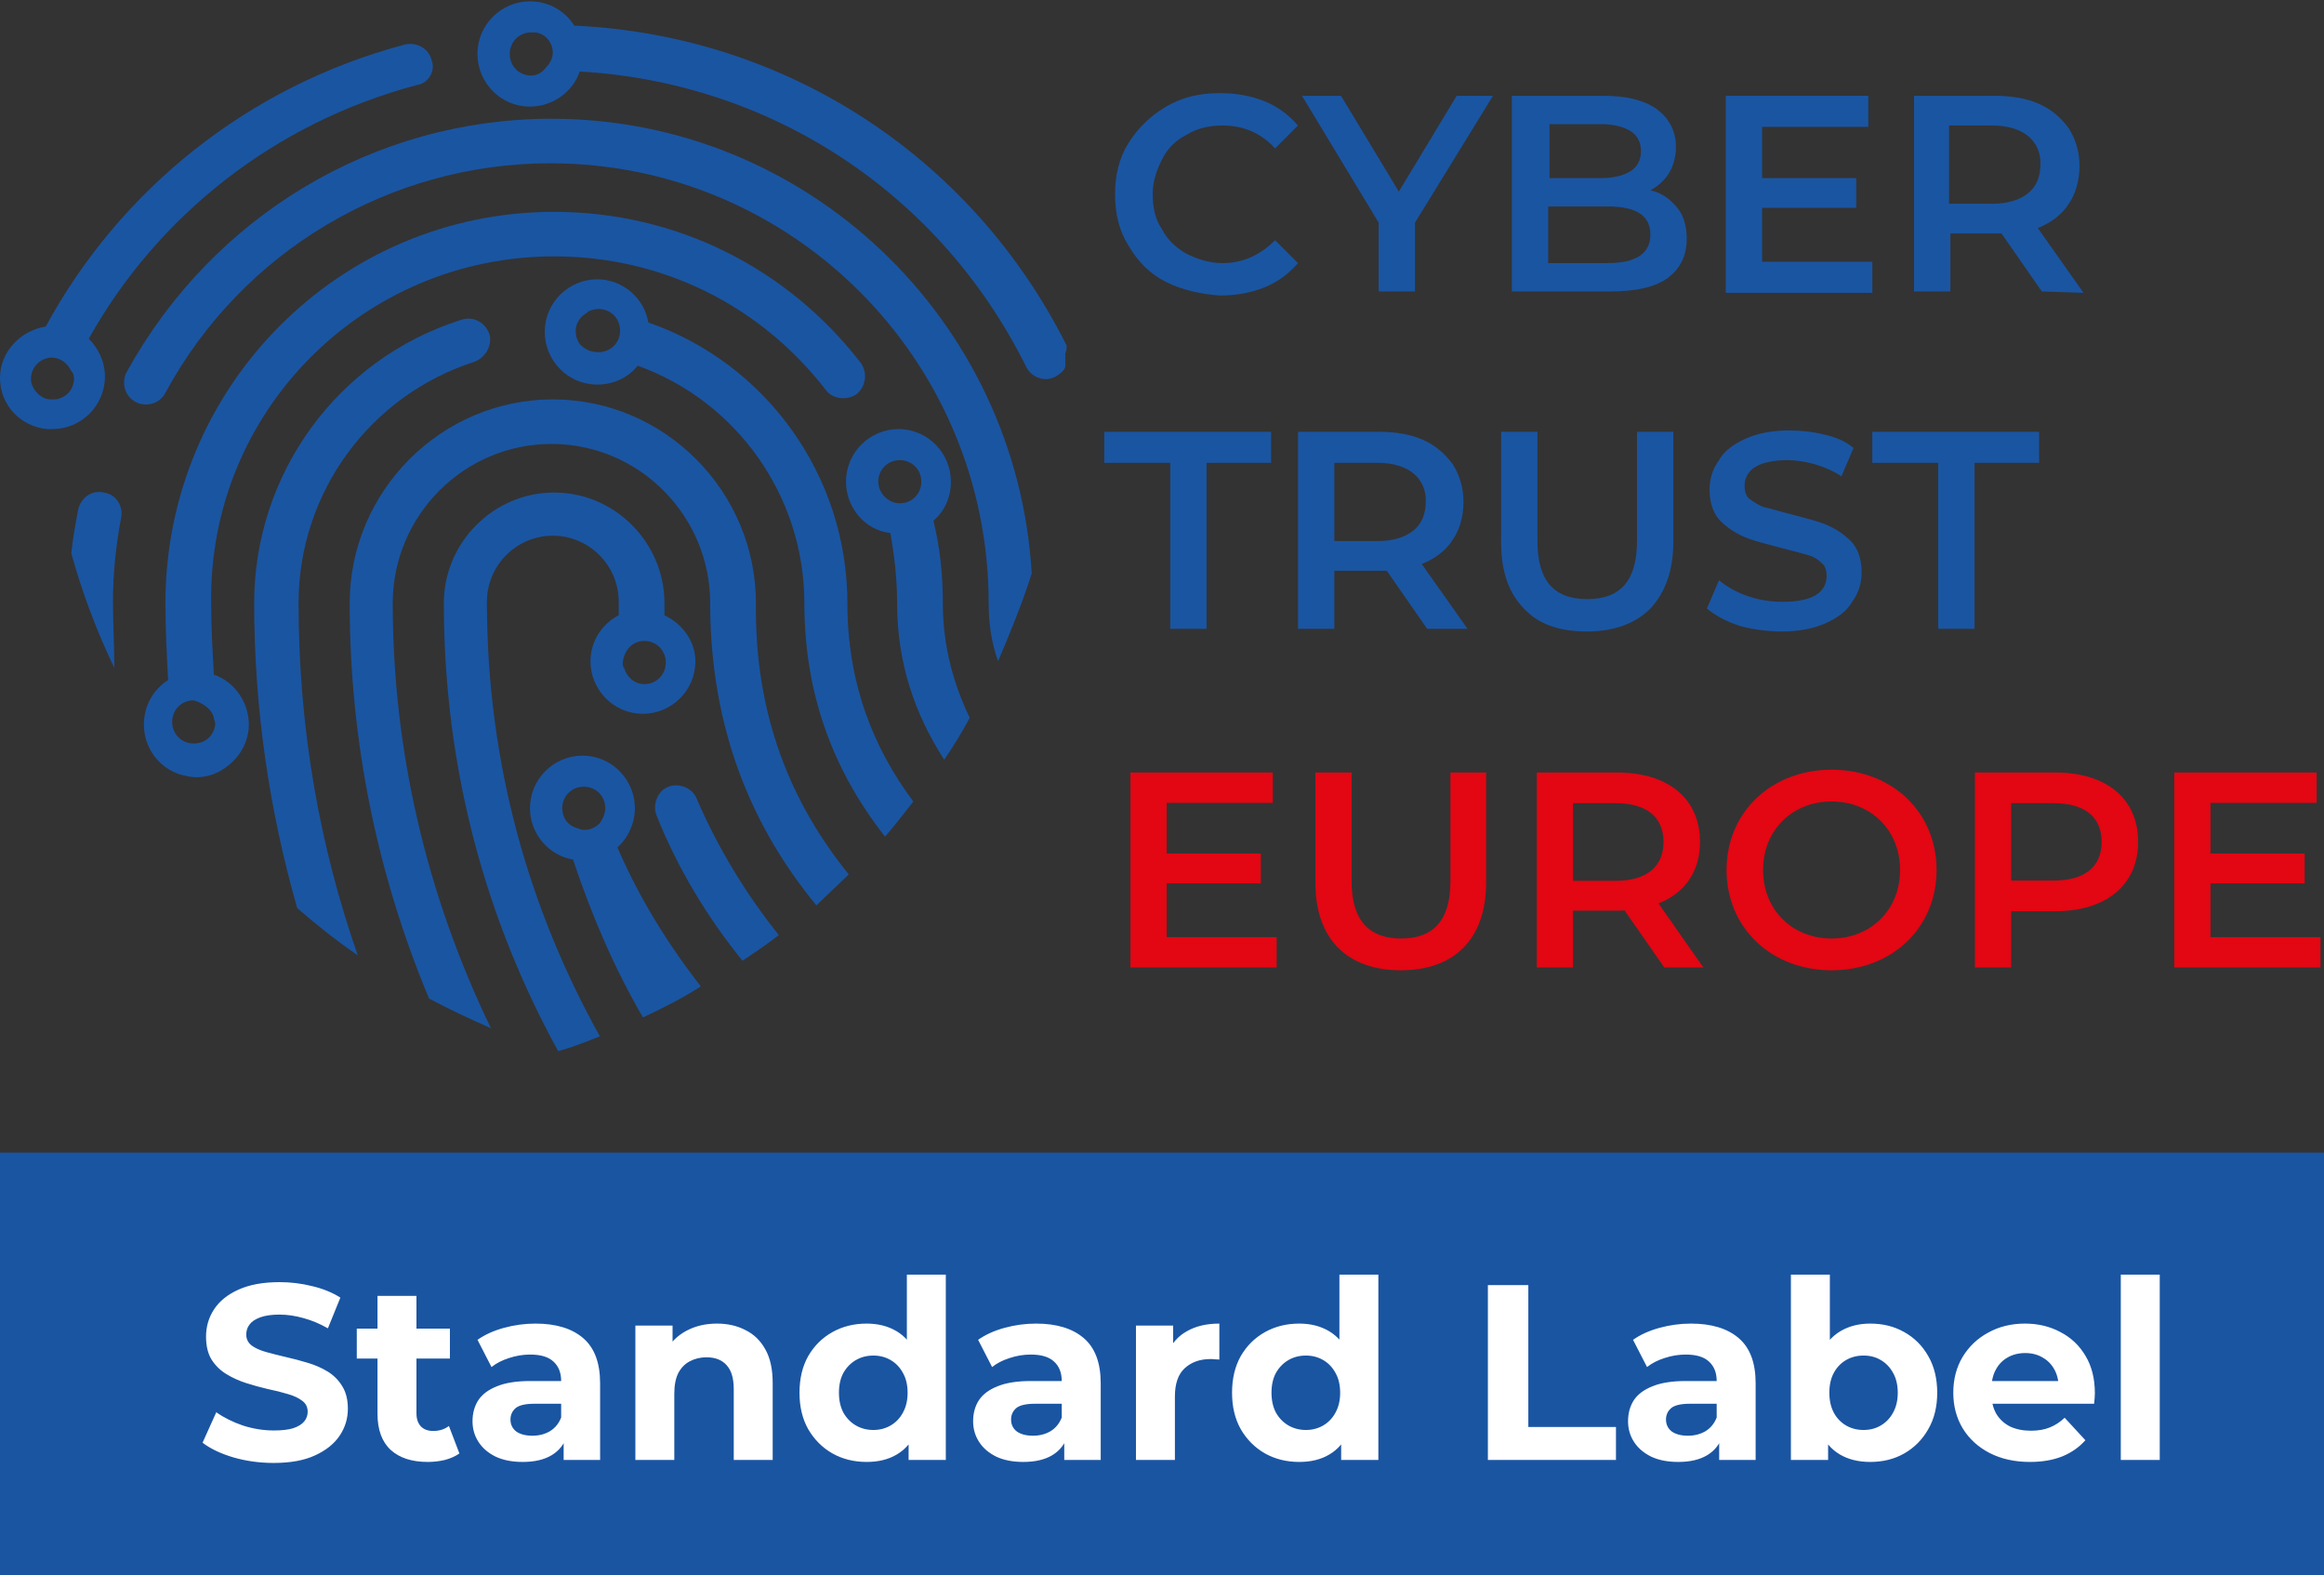 <svg width="121" height="82" viewBox="0 0 121 82" fill="none" xmlns="http://www.w3.org/2000/svg">
    <rect x="0" y="0" width="121" height="82" fill="#333333" stroke="none"/>
    <g clip-path="url(#clip0_2058_1362)">
        <path
            d="M22.48 3.161C22.34 2.529 21.71 2.177 21.08 2.318C12.886 4.495 6.233 9.904 2.381 16.999C1.05 17.209 0 18.333 0 19.668C0 21.073 1.05 22.197 2.451 22.337H2.521C2.591 22.337 2.661 22.337 2.731 22.337C4.202 22.337 5.463 21.143 5.463 19.598C5.463 18.825 5.112 18.122 4.622 17.631C8.194 11.239 14.287 6.392 21.71 4.425C22.27 4.355 22.69 3.723 22.48 3.161ZM3.852 19.738C3.852 20.16 3.572 20.581 3.151 20.721C3.011 20.792 2.871 20.792 2.731 20.792C2.591 20.792 2.451 20.792 2.311 20.721C1.961 20.581 1.611 20.16 1.611 19.738C1.611 19.317 1.821 18.965 2.171 18.755C2.311 18.684 2.521 18.614 2.661 18.614C3.151 18.614 3.502 18.895 3.712 19.317C3.852 19.457 3.852 19.598 3.852 19.738Z"
            fill="#1A55A2" />
        <path
            d="M53.716 29.853C53.226 31.399 52.595 32.944 51.965 34.419C51.615 33.436 51.475 32.452 51.475 31.399C51.475 18.755 41.25 8.5 28.645 8.5C20.311 8.5 12.607 13.065 8.615 20.441C8.335 21.003 7.635 21.214 7.075 20.933C6.514 20.652 6.304 19.949 6.584 19.387C11.066 11.239 19.47 6.182 28.715 6.182C42.02 6.182 52.946 16.648 53.716 29.853Z"
            fill="#1A55A2" />
        <path
            d="M55.533 17.982C50.561 8.078 40.827 1.826 29.902 1.335C29.412 0.562 28.571 0.07 27.591 0.07C26.12 0.07 24.859 1.264 24.859 2.81C24.859 4.285 26.05 5.549 27.591 5.549C28.781 5.549 29.832 4.777 30.182 3.723C40.126 4.285 48.95 10.045 53.432 19.106C53.643 19.527 54.063 19.738 54.483 19.738C54.623 19.738 54.833 19.668 54.973 19.598C55.183 19.457 55.393 19.317 55.463 19.106C55.463 18.895 55.463 18.614 55.463 18.404C55.533 18.263 55.533 18.123 55.533 17.982ZM27.661 3.934C27.03 3.934 26.54 3.442 26.54 2.81C26.54 2.178 27.03 1.686 27.661 1.686C27.731 1.686 27.801 1.686 27.871 1.686C28.431 1.756 28.781 2.248 28.781 2.74C28.781 3.021 28.641 3.301 28.431 3.512C28.221 3.793 27.941 3.934 27.661 3.934Z"
            fill="#1A55A2" />
        <path
            d="M6.302 26.973C6.022 28.448 5.882 29.923 5.882 31.328C5.882 32.452 5.952 33.646 5.952 34.77C5.042 32.873 4.271 30.836 3.711 28.799C3.781 28.097 3.921 27.324 4.061 26.552C4.201 25.919 4.761 25.498 5.392 25.638C6.022 25.709 6.442 26.341 6.302 26.973Z"
            fill="#1A55A2" />
        <path
            d="M24.72 18.825C19.257 20.581 15.545 25.638 15.545 31.398C15.545 38.001 16.666 44.112 18.627 49.731C17.506 48.959 16.526 48.186 15.475 47.273C14.005 42.145 13.234 36.807 13.234 31.398C13.234 24.655 17.576 18.684 24.019 16.647C24.65 16.436 25.28 16.788 25.49 17.42C25.63 17.982 25.28 18.614 24.72 18.825Z"
            fill="#1A55A2" />
        <path
            d="M44.12 31.398C44.12 24.725 39.848 18.895 33.756 16.788C33.546 15.523 32.425 14.54 31.095 14.54C29.624 14.54 28.363 15.734 28.363 17.279C28.363 18.755 29.554 20.019 31.095 20.019C31.935 20.019 32.705 19.668 33.196 19.036C38.308 20.862 41.879 25.779 41.879 31.398C41.879 36.175 43.42 40.179 46.081 43.55C46.572 42.988 47.062 42.356 47.552 41.724C45.451 38.914 44.12 35.542 44.12 31.398ZM30.184 17.912C30.044 17.701 29.974 17.49 29.974 17.209C29.974 16.858 30.184 16.507 30.534 16.296C30.534 16.296 30.604 16.296 30.604 16.226C30.744 16.156 30.954 16.085 31.165 16.085C31.795 16.085 32.285 16.577 32.285 17.209C32.285 17.841 31.795 18.333 31.165 18.333C30.744 18.333 30.464 18.193 30.184 17.912C30.254 17.912 30.254 17.912 30.184 17.912Z"
            fill="#1A55A2" />
        <path
            d="M44.189 45.517C43.629 46.079 43.068 46.571 42.508 47.133C39.147 43.059 36.976 37.931 36.976 31.399C36.976 26.833 33.264 23.11 28.712 23.11C24.16 23.11 20.448 26.833 20.448 31.399C20.448 39.055 22.199 46.571 25.56 53.525C24.44 53.033 23.389 52.542 22.339 51.98C19.608 45.447 18.207 38.493 18.207 31.399C18.207 25.569 22.969 20.792 28.782 20.792C34.594 20.792 39.357 25.569 39.357 31.399C39.287 37.229 41.178 41.795 44.189 45.517Z"
            fill="#1A55A2" />
        <path
            d="M40.548 48.678C39.918 49.17 39.288 49.592 38.657 50.013C36.837 47.765 35.296 45.237 34.175 42.427C33.965 41.865 34.245 41.163 34.806 40.952C35.366 40.741 36.066 41.022 36.276 41.584C37.397 44.183 38.867 46.571 40.548 48.678Z"
            fill="#1A55A2" />
        <path
            d="M32.146 44.112C32.706 43.621 33.056 42.848 33.056 42.075C33.056 40.6 31.866 39.336 30.325 39.336C28.854 39.336 27.594 40.53 27.594 42.075C27.594 43.41 28.574 44.534 29.835 44.745C30.815 47.695 32.006 50.434 33.476 52.963C34.527 52.471 35.507 51.98 36.488 51.348C34.737 49.1 33.266 46.712 32.146 44.112ZM29.274 42.075C29.274 41.443 29.765 40.952 30.395 40.952C31.025 40.952 31.515 41.443 31.515 42.075C31.515 42.356 31.375 42.637 31.235 42.848C31.025 43.059 30.745 43.199 30.465 43.199C30.325 43.199 30.255 43.199 30.115 43.129C29.555 42.989 29.274 42.567 29.274 42.075Z"
            fill="#1A55A2" />
        <path
            d="M34.595 32.031C34.595 31.82 34.595 31.609 34.595 31.399C34.595 28.238 32.004 25.639 28.852 25.639C25.701 25.639 23.109 28.238 23.109 31.399C23.109 40.109 25.351 47.976 29.062 54.719C29.832 54.508 30.533 54.227 31.233 53.946C27.591 47.414 25.351 39.828 25.351 31.328C25.351 29.432 26.891 27.887 28.782 27.887C30.673 27.887 32.214 29.432 32.214 31.328C32.214 31.539 32.214 31.82 32.214 32.031C31.373 32.452 30.743 33.365 30.743 34.419C30.743 35.894 31.933 37.158 33.474 37.158C34.945 37.158 36.205 35.964 36.205 34.419C36.205 33.365 35.505 32.452 34.595 32.031ZM32.424 34.489C32.494 33.857 32.914 33.365 33.544 33.365C34.174 33.365 34.665 33.857 34.665 34.489C34.665 35.121 34.174 35.613 33.544 35.613C33.054 35.613 32.634 35.262 32.494 34.77C32.424 34.7 32.424 34.63 32.424 34.489Z"
            fill="#1A55A2" />
        <path
            d="M44.819 18.895C40.968 13.908 35.155 11.028 28.852 11.028C17.647 11.028 8.613 20.16 8.613 31.399C8.613 32.733 8.683 34.068 8.753 35.402C7.982 35.894 7.492 36.737 7.492 37.721C7.492 38.915 8.263 39.968 9.383 40.319C9.663 40.39 9.943 40.46 10.223 40.46C10.714 40.46 11.204 40.319 11.624 40.038C12.394 39.547 12.955 38.704 12.955 37.721C12.955 36.526 12.184 35.473 11.134 35.121C11.064 33.857 10.994 32.663 10.994 31.399C10.854 21.424 18.907 13.346 28.852 13.346C34.454 13.346 39.567 15.875 42.998 20.3C43.349 20.792 44.119 20.862 44.609 20.511C45.099 20.09 45.169 19.387 44.819 18.895ZM11.134 37.369C11.134 37.44 11.204 37.58 11.204 37.65V37.721C11.134 38.282 10.714 38.704 10.083 38.704C9.453 38.704 8.963 38.212 8.963 37.58C8.963 36.948 9.453 36.456 10.083 36.456C10.574 36.597 11.064 36.948 11.134 37.369Z"
            fill="#1A55A2" />
        <path
            d="M49.089 31.398C49.089 29.923 48.949 28.518 48.599 27.113C49.159 26.622 49.509 25.919 49.509 25.076C49.509 23.601 48.319 22.337 46.778 22.337C45.307 22.337 44.047 23.531 44.047 25.076C44.047 26.411 45.027 27.605 46.358 27.746C46.568 28.94 46.708 30.134 46.708 31.398C46.708 34.489 47.619 37.158 49.159 39.546C49.649 38.844 50.069 38.142 50.49 37.369C49.649 35.613 49.089 33.646 49.089 31.398ZM45.728 25.076C45.728 24.444 46.218 23.953 46.848 23.953C47.478 23.953 47.969 24.444 47.969 25.076C47.969 25.709 47.478 26.2 46.848 26.2C46.218 26.2 45.728 25.638 45.728 25.076Z"
            fill="#1A55A2" />
        <path
            d="M60.716 14.681C59.876 14.259 59.245 13.627 58.755 12.784C58.265 12.011 58.055 11.098 58.055 10.115C58.055 9.131 58.265 8.218 58.755 7.446C59.245 6.673 59.876 6.041 60.716 5.549C61.556 5.057 62.467 4.847 63.517 4.847C64.358 4.847 65.128 4.987 65.828 5.268C66.528 5.549 67.089 5.971 67.579 6.533L66.388 7.727C65.688 6.954 64.778 6.533 63.657 6.533C62.957 6.533 62.327 6.673 61.766 7.024C61.206 7.305 60.786 7.727 60.506 8.289C60.226 8.851 60.016 9.412 60.016 10.115C60.016 10.817 60.156 11.45 60.506 11.941C60.786 12.503 61.276 12.925 61.766 13.206C62.327 13.486 62.957 13.697 63.657 13.697C64.708 13.697 65.618 13.276 66.388 12.503L67.579 13.697C67.089 14.259 66.528 14.681 65.828 14.962C65.128 15.243 64.358 15.383 63.517 15.383C62.537 15.313 61.556 15.102 60.716 14.681Z"
            fill="#1A55A2" />
        <path
            d="M73.672 11.59V15.172H71.781V11.59L67.789 4.987H69.82L72.831 9.975L75.843 4.987H77.733L73.672 11.59Z"
            fill="#1A55A2" />
        <path
            d="M87.329 10.817C87.679 11.239 87.819 11.801 87.819 12.433C87.819 13.346 87.469 13.978 86.839 14.47C86.138 14.962 85.158 15.172 83.827 15.172H78.715V4.987H83.477C84.668 4.987 85.578 5.198 86.278 5.69C86.909 6.181 87.259 6.814 87.259 7.657C87.259 8.148 87.119 8.64 86.909 8.991C86.698 9.342 86.349 9.694 85.928 9.904C86.558 10.045 86.979 10.396 87.329 10.817ZM80.676 6.462V9.272H83.337C84.037 9.272 84.528 9.132 84.878 8.921C85.228 8.71 85.438 8.359 85.438 7.867C85.438 7.376 85.228 7.024 84.878 6.814C84.528 6.603 84.037 6.462 83.337 6.462H80.676ZM85.928 12.222C85.928 11.239 85.228 10.747 83.687 10.747H80.606V13.697H83.687C85.158 13.697 85.928 13.206 85.928 12.222Z"
            fill="#1A55A2" />
        <path
            d="M97.485 13.627V15.243H89.852V4.987H97.275V6.603H91.743V9.272H96.645V10.817H91.743V13.627H97.485Z"
            fill="#1A55A2" />
        <path
            d="M106.309 15.172L104.208 12.152C104.138 12.152 103.998 12.152 103.858 12.152H101.547V15.172H99.656V4.987H103.858C104.769 4.987 105.539 5.128 106.169 5.409C106.799 5.69 107.29 6.111 107.71 6.673C108.06 7.235 108.27 7.867 108.27 8.64C108.27 9.413 108.06 10.115 107.71 10.607C107.36 11.169 106.799 11.59 106.099 11.871L108.48 15.243L106.309 15.172ZM105.609 7.095C105.189 6.743 104.558 6.533 103.718 6.533H101.477V10.607H103.718C104.558 10.607 105.189 10.396 105.609 10.045C106.029 9.694 106.239 9.202 106.239 8.499C106.239 7.937 106.029 7.446 105.609 7.095Z"
            fill="#1A55A2" />
        <path
            d="M60.858 24.093H57.496V22.477H66.18V24.093H62.819V32.733H60.928V24.093H60.858Z"
            fill="#1A55A2" />
        <path
            d="M74.305 32.733L72.204 29.712C72.134 29.712 71.994 29.712 71.784 29.712H69.473V32.733H67.582V22.477H71.784C72.694 22.477 73.465 22.618 74.095 22.899C74.725 23.18 75.215 23.602 75.636 24.163C75.986 24.725 76.196 25.357 76.196 26.13C76.196 26.903 75.986 27.605 75.636 28.097C75.286 28.659 74.725 29.08 74.025 29.361L76.406 32.733H74.305ZM73.605 24.655C73.185 24.304 72.554 24.093 71.714 24.093H69.473V28.167H71.714C72.554 28.167 73.185 27.956 73.605 27.605C74.025 27.254 74.235 26.762 74.235 26.06C74.235 25.498 74.025 25.006 73.605 24.655Z"
            fill="#1A55A2" />
        <path
            d="M79.347 31.679C78.577 30.907 78.156 29.783 78.156 28.237V22.477H80.047V28.167C80.047 30.204 80.888 31.188 82.638 31.188C84.389 31.188 85.23 30.204 85.23 28.167V22.477H87.121V28.237C87.121 29.712 86.7 30.836 85.93 31.679C85.16 32.452 84.039 32.873 82.638 32.873C81.238 32.873 80.117 32.522 79.347 31.679Z"
            fill="#1A55A2" />
        <path
            d="M90.622 32.592C89.922 32.382 89.291 32.03 88.871 31.679L89.501 30.204C89.922 30.555 90.412 30.836 91.042 31.047C91.672 31.258 92.233 31.328 92.863 31.328C93.633 31.328 94.194 31.188 94.543 30.977C94.894 30.766 95.104 30.415 95.104 29.994C95.104 29.712 95.034 29.432 94.824 29.291C94.614 29.08 94.334 28.94 94.053 28.87C93.773 28.799 93.283 28.659 92.723 28.518C91.953 28.308 91.322 28.167 90.832 27.956C90.342 27.746 89.922 27.465 89.571 27.113C89.221 26.762 89.011 26.2 89.011 25.498C89.011 24.936 89.151 24.444 89.501 23.953C89.781 23.461 90.272 23.11 90.902 22.829C91.532 22.548 92.302 22.407 93.143 22.407C93.773 22.407 94.403 22.477 94.964 22.618C95.594 22.758 96.084 22.969 96.504 23.32L95.874 24.795C95.454 24.515 94.964 24.304 94.474 24.163C93.983 24.023 93.493 23.953 93.073 23.953C92.302 23.953 91.742 24.093 91.392 24.304C91.042 24.515 90.832 24.866 90.832 25.287C90.832 25.568 90.902 25.849 91.112 25.99C91.322 26.13 91.602 26.341 91.882 26.411C92.233 26.481 92.653 26.622 93.213 26.762C93.983 26.973 94.614 27.113 95.104 27.324C95.594 27.535 96.014 27.816 96.365 28.167C96.715 28.518 96.925 29.08 96.925 29.783C96.925 30.345 96.785 30.836 96.434 31.328C96.154 31.82 95.664 32.171 95.034 32.452C94.403 32.733 93.633 32.873 92.793 32.873C92.162 32.873 91.392 32.803 90.622 32.592Z"
            fill="#1A55A2" />
        <path
            d="M100.846 24.093H97.484V22.477H106.168V24.093H102.807V32.733H100.916V24.093H100.846Z"
            fill="#1A55A2" />
        <path
            d="M60.743 48.784H66.471V50.364H58.858V40.214H66.268V41.795H60.743V44.434H65.644V45.985H60.743V48.784Z"
            fill="#E30613" />
        <path
            d="M72.937 50.509C70.153 50.509 68.485 48.9 68.485 45.942V40.214H70.37V45.869C70.37 47.957 71.313 48.856 72.951 48.856C74.59 48.856 75.518 47.957 75.518 45.869V40.214H77.374V45.942C77.374 48.9 75.706 50.509 72.937 50.509Z"
            fill="#E30613" />
        <path
            d="M88.685 50.364H86.655L84.581 47.392C84.451 47.406 84.32 47.406 84.19 47.406H81.899V50.364H80.014V40.214H84.19C86.858 40.214 88.511 41.577 88.511 43.825C88.511 45.362 87.728 46.493 86.35 47.029L88.685 50.364ZM86.611 43.825C86.611 42.549 85.756 41.809 84.103 41.809H81.899V45.855H84.103C85.756 45.855 86.611 45.101 86.611 43.825Z"
            fill="#E30613" />
        <path
            d="M95.361 50.509C92.215 50.509 89.894 48.291 89.894 45.289C89.894 42.288 92.215 40.069 95.361 40.069C98.507 40.069 100.828 42.273 100.828 45.289C100.828 48.305 98.507 50.509 95.361 50.509ZM95.361 48.856C97.406 48.856 98.928 47.363 98.928 45.289C98.928 43.216 97.406 41.722 95.361 41.722C93.317 41.722 91.794 43.216 91.794 45.289C91.794 47.363 93.317 48.856 95.361 48.856Z"
            fill="#E30613" />
        <path
            d="M107.002 40.214C109.67 40.214 111.323 41.577 111.323 43.825C111.323 46.058 109.67 47.435 107.002 47.435H104.711V50.364H102.826V40.214H107.002ZM106.915 45.84C108.568 45.84 109.423 45.101 109.423 43.825C109.423 42.549 108.568 41.809 106.915 41.809H104.711V45.84H106.915Z"
            fill="#E30613" />
        <path
            d="M115.09 48.784H120.818V50.364H113.205V40.214H120.615V41.795H115.09V44.434H119.991V45.985H115.09V48.784Z"
            fill="#E30613" />
        <rect width="124" height="22" transform="translate(0 60)" fill="#1A55A2" />
        <path
            d="M14.251 76.156C13.523 76.156 12.825 76.061 12.158 75.87C11.49 75.671 10.953 75.415 10.546 75.103L11.261 73.517C11.651 73.794 12.11 74.024 12.639 74.206C13.176 74.379 13.718 74.466 14.264 74.466C14.68 74.466 15.013 74.427 15.265 74.349C15.525 74.262 15.715 74.145 15.837 73.998C15.958 73.851 16.019 73.682 16.019 73.491C16.019 73.248 15.923 73.058 15.733 72.919C15.542 72.772 15.291 72.655 14.979 72.568C14.667 72.473 14.32 72.386 13.939 72.308C13.566 72.221 13.189 72.117 12.808 71.996C12.435 71.875 12.093 71.719 11.781 71.528C11.469 71.337 11.213 71.086 11.014 70.774C10.823 70.462 10.728 70.063 10.728 69.578C10.728 69.058 10.866 68.586 11.144 68.161C11.43 67.728 11.854 67.385 12.418 67.134C12.99 66.874 13.705 66.744 14.563 66.744C15.135 66.744 15.698 66.813 16.253 66.952C16.807 67.082 17.297 67.281 17.722 67.55L17.072 69.149C16.647 68.906 16.222 68.729 15.798 68.616C15.373 68.495 14.957 68.434 14.55 68.434C14.142 68.434 13.809 68.482 13.549 68.577C13.289 68.672 13.102 68.798 12.99 68.954C12.877 69.101 12.821 69.275 12.821 69.474C12.821 69.708 12.916 69.899 13.107 70.046C13.297 70.185 13.549 70.297 13.861 70.384C14.173 70.471 14.515 70.557 14.888 70.644C15.269 70.731 15.646 70.83 16.019 70.943C16.4 71.056 16.747 71.207 17.059 71.398C17.371 71.589 17.622 71.84 17.813 72.152C18.012 72.464 18.112 72.858 18.112 73.335C18.112 73.846 17.969 74.314 17.683 74.739C17.397 75.164 16.968 75.506 16.396 75.766C15.832 76.026 15.117 76.156 14.251 76.156ZM22.268 76.104C21.444 76.104 20.803 75.896 20.344 75.48C19.884 75.055 19.655 74.427 19.655 73.595V67.459H21.683V73.569C21.683 73.864 21.761 74.093 21.917 74.258C22.073 74.414 22.285 74.492 22.554 74.492C22.874 74.492 23.147 74.405 23.373 74.232L23.919 75.662C23.711 75.809 23.459 75.922 23.165 76C22.879 76.069 22.58 76.104 22.268 76.104ZM18.576 70.722V69.162H23.425V70.722H18.576ZM29.347 76V74.635L29.217 74.336V71.892C29.217 71.459 29.083 71.121 28.814 70.878C28.554 70.635 28.151 70.514 27.605 70.514C27.232 70.514 26.864 70.575 26.5 70.696C26.145 70.809 25.841 70.965 25.59 71.164L24.862 69.747C25.243 69.478 25.703 69.27 26.24 69.123C26.777 68.976 27.323 68.902 27.878 68.902C28.944 68.902 29.772 69.153 30.361 69.656C30.95 70.159 31.245 70.943 31.245 72.009V76H29.347ZM27.215 76.104C26.669 76.104 26.201 76.013 25.811 75.831C25.421 75.64 25.122 75.385 24.914 75.064C24.706 74.743 24.602 74.384 24.602 73.985C24.602 73.569 24.702 73.205 24.901 72.893C25.109 72.581 25.434 72.338 25.876 72.165C26.318 71.983 26.894 71.892 27.605 71.892H29.464V73.075H27.826C27.349 73.075 27.02 73.153 26.838 73.309C26.665 73.465 26.578 73.66 26.578 73.894C26.578 74.154 26.678 74.362 26.877 74.518C27.085 74.665 27.367 74.739 27.722 74.739C28.06 74.739 28.363 74.661 28.632 74.505C28.901 74.34 29.096 74.102 29.217 73.79L29.529 74.726C29.382 75.177 29.113 75.519 28.723 75.753C28.333 75.987 27.83 76.104 27.215 76.104ZM37.331 68.902C37.886 68.902 38.38 69.015 38.813 69.24C39.255 69.457 39.602 69.795 39.853 70.254C40.105 70.705 40.23 71.285 40.23 71.996V76H38.203V72.308C38.203 71.745 38.077 71.329 37.825 71.06C37.583 70.791 37.236 70.657 36.785 70.657C36.465 70.657 36.175 70.726 35.914 70.865C35.663 70.995 35.464 71.199 35.316 71.476C35.178 71.753 35.108 72.109 35.108 72.542V76H33.081V69.006H35.017V70.943L34.654 70.358C34.905 69.89 35.264 69.53 35.733 69.279C36.2 69.028 36.733 68.902 37.331 68.902ZM45.123 76.104C44.464 76.104 43.87 75.957 43.342 75.662C42.813 75.359 42.393 74.938 42.081 74.401C41.777 73.864 41.626 73.231 41.626 72.503C41.626 71.766 41.777 71.129 42.081 70.592C42.393 70.055 42.813 69.639 43.342 69.344C43.87 69.049 44.464 68.902 45.123 68.902C45.712 68.902 46.228 69.032 46.67 69.292C47.112 69.552 47.454 69.946 47.697 70.475C47.939 71.004 48.061 71.68 48.061 72.503C48.061 73.318 47.944 73.994 47.71 74.531C47.476 75.06 47.138 75.454 46.696 75.714C46.262 75.974 45.738 76.104 45.123 76.104ZM45.474 74.44C45.803 74.44 46.102 74.362 46.371 74.206C46.639 74.05 46.852 73.829 47.008 73.543C47.172 73.248 47.255 72.902 47.255 72.503C47.255 72.096 47.172 71.749 47.008 71.463C46.852 71.177 46.639 70.956 46.371 70.8C46.102 70.644 45.803 70.566 45.474 70.566C45.136 70.566 44.832 70.644 44.564 70.8C44.295 70.956 44.078 71.177 43.914 71.463C43.758 71.749 43.68 72.096 43.68 72.503C43.68 72.902 43.758 73.248 43.914 73.543C44.078 73.829 44.295 74.05 44.564 74.206C44.832 74.362 45.136 74.44 45.474 74.44ZM47.307 76V74.57L47.346 72.49L47.216 70.423V66.354H49.244V76H47.307ZM55.411 76V74.635L55.281 74.336V71.892C55.281 71.459 55.146 71.121 54.878 70.878C54.618 70.635 54.215 70.514 53.669 70.514C53.296 70.514 52.928 70.575 52.564 70.696C52.208 70.809 51.905 70.965 51.654 71.164L50.926 69.747C51.307 69.478 51.766 69.27 52.304 69.123C52.841 68.976 53.387 68.902 53.942 68.902C55.008 68.902 55.835 69.153 56.425 69.656C57.014 70.159 57.309 70.943 57.309 72.009V76H55.411ZM53.279 76.104C52.733 76.104 52.265 76.013 51.875 75.831C51.485 75.64 51.186 75.385 50.978 75.064C50.77 74.743 50.666 74.384 50.666 73.985C50.666 73.569 50.765 73.205 50.965 72.893C51.173 72.581 51.498 72.338 51.94 72.165C52.382 71.983 52.958 71.892 53.669 71.892H55.528V73.075H53.89C53.413 73.075 53.084 73.153 52.902 73.309C52.728 73.465 52.642 73.66 52.642 73.894C52.642 74.154 52.741 74.362 52.941 74.518C53.149 74.665 53.43 74.739 53.786 74.739C54.124 74.739 54.427 74.661 54.696 74.505C54.964 74.34 55.159 74.102 55.281 73.79L55.593 74.726C55.445 75.177 55.177 75.519 54.787 75.753C54.397 75.987 53.894 76.104 53.279 76.104ZM59.144 76V69.006H61.081V70.982L60.808 70.41C61.016 69.916 61.35 69.543 61.809 69.292C62.268 69.032 62.827 68.902 63.486 68.902V70.774C63.399 70.765 63.321 70.761 63.252 70.761C63.183 70.752 63.109 70.748 63.031 70.748C62.476 70.748 62.026 70.908 61.679 71.229C61.341 71.541 61.172 72.031 61.172 72.698V76H59.144ZM67.644 76.104C66.985 76.104 66.392 75.957 65.863 75.662C65.334 75.359 64.914 74.938 64.602 74.401C64.299 73.864 64.147 73.231 64.147 72.503C64.147 71.766 64.299 71.129 64.602 70.592C64.914 70.055 65.334 69.639 65.863 69.344C66.392 69.049 66.985 68.902 67.644 68.902C68.233 68.902 68.749 69.032 69.191 69.292C69.633 69.552 69.975 69.946 70.218 70.475C70.461 71.004 70.582 71.68 70.582 72.503C70.582 73.318 70.465 73.994 70.231 74.531C69.997 75.06 69.659 75.454 69.217 75.714C68.784 75.974 68.259 76.104 67.644 76.104ZM67.995 74.44C68.324 74.44 68.623 74.362 68.892 74.206C69.161 74.05 69.373 73.829 69.529 73.543C69.694 73.248 69.776 72.902 69.776 72.503C69.776 72.096 69.694 71.749 69.529 71.463C69.373 71.177 69.161 70.956 68.892 70.8C68.623 70.644 68.324 70.566 67.995 70.566C67.657 70.566 67.354 70.644 67.085 70.8C66.816 70.956 66.6 71.177 66.435 71.463C66.279 71.749 66.201 72.096 66.201 72.503C66.201 72.902 66.279 73.248 66.435 73.543C66.6 73.829 66.816 74.05 67.085 74.206C67.354 74.362 67.657 74.44 67.995 74.44ZM69.828 76V74.57L69.867 72.49L69.737 70.423V66.354H71.765V76H69.828ZM77.467 76V66.9H79.573V74.284H84.136V76H77.467ZM89.51 76V74.635L89.38 74.336V71.892C89.38 71.459 89.246 71.121 88.977 70.878C88.717 70.635 88.314 70.514 87.768 70.514C87.395 70.514 87.027 70.575 86.663 70.696C86.308 70.809 86.004 70.965 85.753 71.164L85.025 69.747C85.406 69.478 85.866 69.27 86.403 69.123C86.941 68.976 87.487 68.902 88.041 68.902C89.107 68.902 89.935 69.153 90.524 69.656C91.114 70.159 91.408 70.943 91.408 72.009V76H89.51ZM87.378 76.104C86.832 76.104 86.364 76.013 85.974 75.831C85.584 75.64 85.285 75.385 85.077 75.064C84.869 74.743 84.765 74.384 84.765 73.985C84.765 73.569 84.865 73.205 85.064 72.893C85.272 72.581 85.597 72.338 86.039 72.165C86.481 71.983 87.058 71.892 87.768 71.892H89.627V73.075H87.989C87.513 73.075 87.183 73.153 87.001 73.309C86.828 73.465 86.741 73.66 86.741 73.894C86.741 74.154 86.841 74.362 87.04 74.518C87.248 74.665 87.53 74.739 87.885 74.739C88.223 74.739 88.526 74.661 88.795 74.505C89.064 74.34 89.259 74.102 89.38 73.79L89.692 74.726C89.545 75.177 89.276 75.519 88.886 75.753C88.496 75.987 87.993 76.104 87.378 76.104ZM97.378 76.104C96.762 76.104 96.234 75.974 95.792 75.714C95.35 75.454 95.012 75.06 94.778 74.531C94.544 73.994 94.427 73.318 94.427 72.503C94.427 71.68 94.548 71.004 94.791 70.475C95.042 69.946 95.389 69.552 95.831 69.292C96.273 69.032 96.788 68.902 97.378 68.902C98.036 68.902 98.626 69.049 99.146 69.344C99.674 69.639 100.09 70.055 100.394 70.592C100.706 71.129 100.862 71.766 100.862 72.503C100.862 73.231 100.706 73.864 100.394 74.401C100.09 74.938 99.674 75.359 99.146 75.662C98.626 75.957 98.036 76.104 97.378 76.104ZM93.244 76V66.354H95.272V70.423L95.142 72.49L95.181 74.57V76H93.244ZM97.027 74.44C97.365 74.44 97.664 74.362 97.924 74.206C98.192 74.05 98.405 73.829 98.561 73.543C98.725 73.248 98.808 72.902 98.808 72.503C98.808 72.096 98.725 71.749 98.561 71.463C98.405 71.177 98.192 70.956 97.924 70.8C97.664 70.644 97.365 70.566 97.027 70.566C96.689 70.566 96.385 70.644 96.117 70.8C95.848 70.956 95.636 71.177 95.48 71.463C95.324 71.749 95.246 72.096 95.246 72.503C95.246 72.902 95.324 73.248 95.48 73.543C95.636 73.829 95.848 74.05 96.117 74.206C96.385 74.362 96.689 74.44 97.027 74.44ZM105.69 76.104C104.893 76.104 104.191 75.948 103.584 75.636C102.986 75.324 102.523 74.899 102.193 74.362C101.864 73.816 101.699 73.196 101.699 72.503C101.699 71.801 101.86 71.181 102.18 70.644C102.51 70.098 102.956 69.673 103.519 69.37C104.083 69.058 104.72 68.902 105.43 68.902C106.115 68.902 106.73 69.049 107.276 69.344C107.831 69.63 108.269 70.046 108.589 70.592C108.91 71.129 109.07 71.775 109.07 72.529C109.07 72.607 109.066 72.698 109.057 72.802C109.049 72.897 109.04 72.988 109.031 73.075H103.35V71.892H107.965L107.185 72.243C107.185 71.879 107.112 71.563 106.964 71.294C106.817 71.025 106.613 70.817 106.353 70.67C106.093 70.514 105.79 70.436 105.443 70.436C105.097 70.436 104.789 70.514 104.52 70.67C104.26 70.817 104.057 71.03 103.909 71.307C103.762 71.576 103.688 71.896 103.688 72.269V72.581C103.688 72.962 103.771 73.3 103.935 73.595C104.109 73.881 104.347 74.102 104.65 74.258C104.962 74.405 105.326 74.479 105.742 74.479C106.115 74.479 106.44 74.423 106.717 74.31C107.003 74.197 107.263 74.028 107.497 73.803L108.576 74.973C108.256 75.337 107.853 75.619 107.367 75.818C106.882 76.009 106.323 76.104 105.69 76.104ZM110.42 76V66.354H112.448V76H110.42Z"
            fill="white" />
    </g>
    <defs>
        <clipPath id="clip0_2058_1362">
            <rect width="121" height="82" fill="white" />
        </clipPath>
    </defs>
</svg>